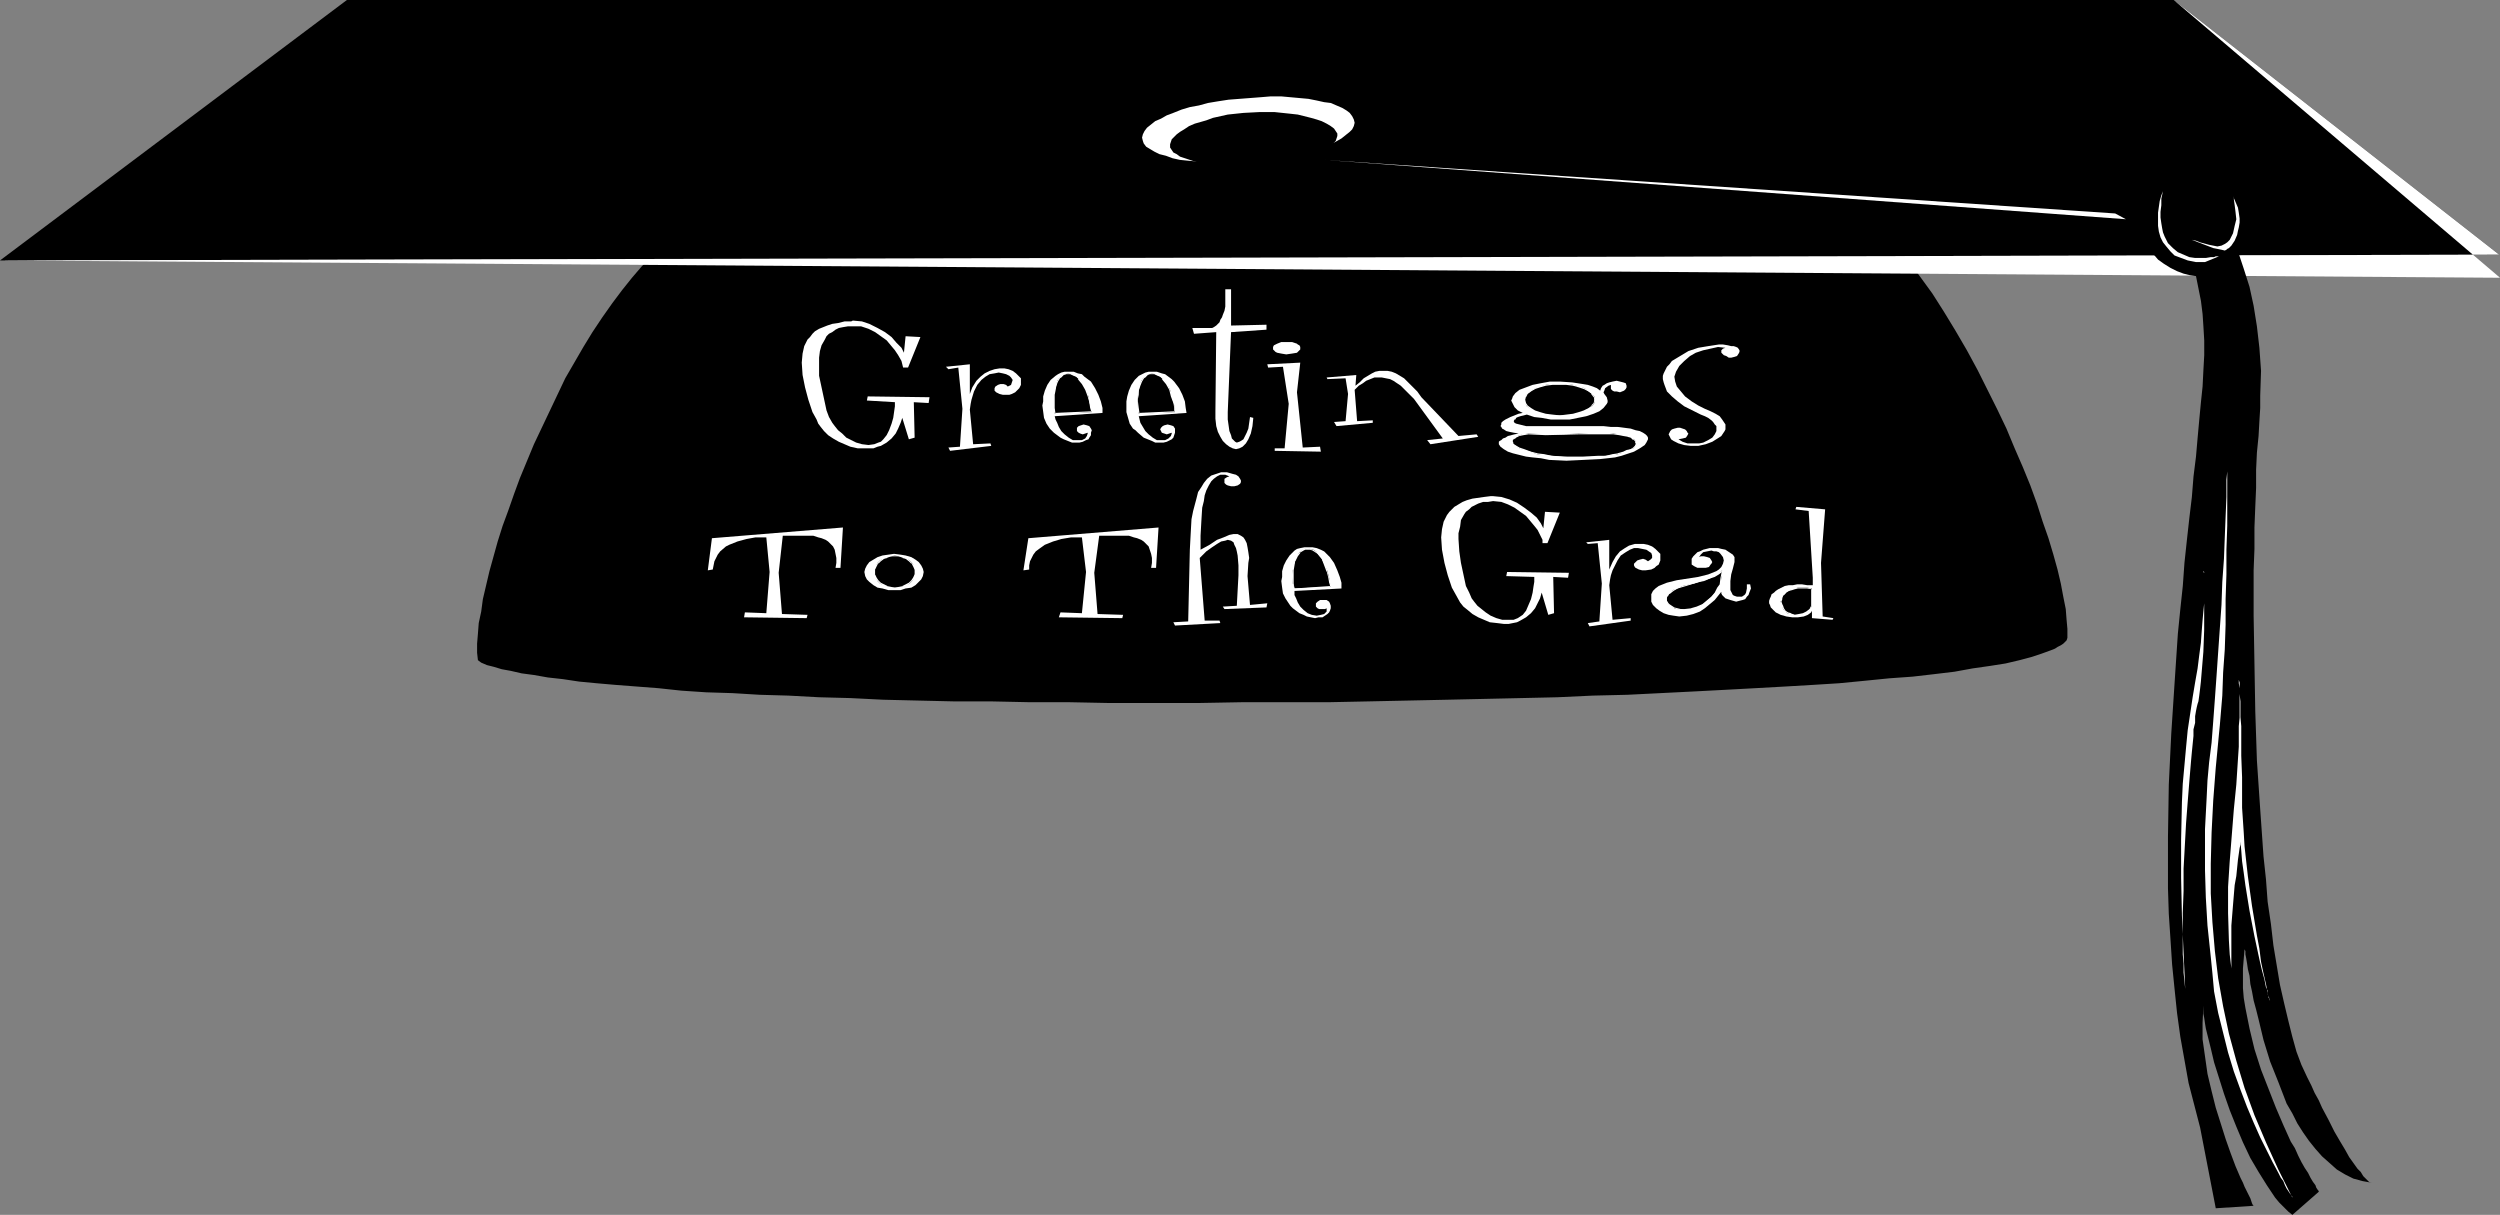 <?xml version="1.0" encoding="UTF-8" standalone="no"?>
<svg
   version="1.0"
   width="129.724mm"
   height="63.038mm"
   id="svg47"
   sodipodi:docname="Greetings to the Grad.wmf"
   xmlns:inkscape="http://www.inkscape.org/namespaces/inkscape"
   xmlns:sodipodi="http://sodipodi.sourceforge.net/DTD/sodipodi-0.dtd"
   xmlns="http://www.w3.org/2000/svg"
   xmlns:svg="http://www.w3.org/2000/svg">
  <rect width="100%" height="100%" fill="#808080" stroke="none"/>
  <sodipodi:namedview
     id="namedview47"
     pagecolor="#ffffff"
     bordercolor="#000000"
     borderopacity="0.25"
     inkscape:showpageshadow="2"
     inkscape:pageopacity="0.0"
     inkscape:pagecheckerboard="0"
     inkscape:deskcolor="#d1d1d1"
     inkscape:document-units="mm" />
  <defs
     id="defs1">
    <pattern
       id="WMFhbasepattern"
       patternUnits="userSpaceOnUse"
       width="6"
       height="6"
       x="0"
       y="0" />
  </defs>
  <path
     style="fill:#000000;fill-opacity:1;fill-rule:evenodd;stroke:none"
     d="m 134.289,45.097 -2.101,1.455 -2.101,1.616 -2.101,1.94 -2.101,2.101 -1.939,2.263 -1.939,2.425 -1.939,2.586 -1.939,2.748 -1.939,2.909 -1.778,2.909 -1.778,3.071 -1.778,3.071 -3.07,6.466 -3.07,6.466 -2.747,6.627 -1.131,3.071 -1.131,3.233 -1.131,3.071 -0.97,3.071 -0.808,2.909 -0.808,2.909 -0.646,2.748 -0.646,2.748 -0.323,2.425 -0.485,2.263 -0.162,2.101 -0.162,1.94 v 1.778 l 0.162,1.455 0.646,0.485 1.131,0.485 1.293,0.323 1.616,0.485 1.778,0.323 2.101,0.485 2.424,0.323 2.747,0.485 2.909,0.323 3.232,0.485 3.394,0.323 3.717,0.323 4.202,0.323 4.202,0.323 4.525,0.485 4.848,0.323 5.171,0.162 5.333,0.323 5.656,0.162 5.979,0.323 6.141,0.162 6.464,0.323 6.787,0.162 6.949,0.162 h 7.272 l 7.595,0.162 h 7.757 l 8.08,0.162 h 17.13 l 8.888,-0.162 h 9.05 7.918 l 7.918,-0.162 7.595,-0.162 7.595,-0.162 7.272,-0.162 7.272,-0.162 7.11,-0.162 6.949,-0.323 6.787,-0.162 6.464,-0.323 6.464,-0.323 6.141,-0.323 5.979,-0.323 5.818,-0.323 5.494,-0.323 5.171,-0.323 5.01,-0.485 4.848,-0.485 4.525,-0.323 4.202,-0.485 4.04,-0.485 3.555,-0.647 3.394,-0.485 3.07,-0.485 2.747,-0.647 2.424,-0.647 1.939,-0.647 1.778,-0.647 0.808,-0.323 0.485,-0.323 0.646,-0.323 0.485,-0.323 0.323,-0.323 0.323,-0.323 0.162,-0.485 v -0.323 -1.455 l -0.162,-1.778 -0.162,-2.101 -0.485,-2.425 -0.485,-2.586 -0.646,-2.748 -0.808,-2.909 -0.97,-3.233 -1.131,-3.233 -1.131,-3.556 -1.293,-3.556 -1.454,-3.556 -1.616,-3.718 -1.616,-3.879 -1.778,-3.718 -1.939,-3.879 -1.939,-3.879 -2.101,-3.879 -2.262,-3.879 -2.262,-3.718 -2.262,-3.556 -2.586,-3.556 -2.586,-3.394 -2.586,-3.394 -2.747,-3.071 -2.909,-3.071 -2.909,-2.748 -2.909,-2.425 -3.07,-2.425 -3.232,-1.94 -3.232,-1.778 -3.232,-1.455 v 0 h -0.323 l -0.485,0.162 -0.646,0.162 -0.808,0.162 -0.97,0.323 -1.131,0.162 -1.293,0.323 -1.454,0.323 -1.616,0.485 -1.778,0.323 -1.939,0.485 -2.101,0.485 -2.262,0.485 -2.262,0.485 -2.424,0.485 -2.586,0.485 -2.747,0.485 -2.909,0.647 -2.909,0.647 -3.07,0.485 -3.07,0.647 -6.626,1.131 -6.949,1.293 -7.434,1.293 -7.595,1.131 -7.918,1.131 -8.08,1.131 -8.403,1.131 -8.565,0.97 -8.565,0.97 -8.888,0.808 -8.888,0.647 -8.888,0.485 -8.888,0.485 -8.888,0.162 h -8.888 l -8.888,-0.162 -8.565,-0.323 -8.565,-0.485 -8.403,-0.97 -8.08,-0.97 -3.878,-0.647 z"
     id="path1" />
  <path
     style="fill:#000000;fill-opacity:1;fill-rule:evenodd;stroke:none"
     d="M 68.034,0 0,51.078 490.132,49.946 426.3,0 Z"
     id="path2" />
  <path
     style="fill:#ffffff;fill-opacity:1;fill-rule:evenodd;stroke:none"
     d="M 426.3,0 490.294,54.472 0,51.078 490.132,49.946 Z"
     id="path3" />
  <path
     style="fill:#ffffff;fill-opacity:1;fill-rule:evenodd;stroke:none"
     d="m 246.601,31.681 2.101,-0.323 2.101,-0.323 1.939,-0.323 1.778,-0.323 1.778,-0.485 1.616,-0.485 1.454,-0.485 1.454,-0.647 1.131,-0.485 1.131,-0.647 0.808,-0.647 0.808,-0.647 0.485,-0.485 0.323,-0.647 0.162,-0.647 -0.162,-0.647 -0.323,-0.647 -0.485,-0.647 -0.646,-0.485 -0.808,-0.485 -1.131,-0.485 -1.131,-0.485 -1.293,-0.162 -1.454,-0.323 -1.616,-0.323 -1.778,-0.162 -1.778,-0.162 -1.778,-0.162 h -2.101 l -1.939,0.162 -4.202,0.323 -2.101,0.162 -2.101,0.323 -1.939,0.323 -1.778,0.485 -1.778,0.323 -1.616,0.485 -1.616,0.647 -1.293,0.485 -1.131,0.647 -1.131,0.485 -0.808,0.647 -0.808,0.647 -0.485,0.647 -0.323,0.647 -0.162,0.647 0.162,0.647 0.162,0.485 0.485,0.647 0.808,0.485 0.808,0.485 0.97,0.485 1.293,0.323 1.293,0.485 1.454,0.323 1.616,0.162 1.778,0.162 1.778,0.162 h 1.778 l 1.939,0.162 2.101,-0.162 z"
     id="path4" />
  <path
     style="fill:#000000;fill-opacity:1;fill-rule:evenodd;stroke:none"
     d="m 247.248,32.651 3.07,-0.485 2.909,-0.485 2.586,-0.808 1.293,-0.323 1.131,-0.485 0.97,-0.485 0.808,-0.485 0.808,-0.485 0.646,-0.485 0.485,-0.485 0.162,-0.485 0.162,-0.485 v -0.485 l -0.323,-0.485 -0.323,-0.485 -0.646,-0.485 -0.808,-0.485 -0.97,-0.485 -0.97,-0.323 -1.131,-0.323 -1.293,-0.323 -1.293,-0.323 -1.454,-0.162 -3.07,-0.323 h -3.07 l -3.07,0.162 -3.07,0.323 -2.909,0.647 -1.293,0.485 -1.131,0.323 -1.131,0.323 -1.131,0.485 -0.97,0.647 -0.808,0.485 -0.646,0.485 -0.485,0.485 -0.485,0.485 -0.162,0.485 -0.162,0.485 v 0.647 l 0.323,0.485 0.323,0.485 0.646,0.323 0.646,0.485 0.97,0.323 0.97,0.323 0.97,0.323 1.293,0.323 1.293,0.323 1.293,0.162 2.909,0.162 3.07,0.162 z"
     id="path5" />
  <path
     style="fill:#000000;fill-opacity:1;fill-rule:evenodd;stroke:none"
     d="m 452.479,211.261 -1.131,-2.425 -0.97,-2.586 -0.808,-2.909 -0.808,-3.233 -0.808,-3.394 -0.808,-3.556 -0.646,-3.879 -0.646,-3.879 -0.485,-4.203 -0.646,-4.364 -0.323,-4.364 -0.485,-4.526 -0.646,-9.213 -0.646,-9.537 -0.323,-9.698 -0.162,-9.375 -0.162,-9.375 v -8.89 l 0.162,-4.203 v -4.203 l 0.162,-4.041 0.162,-3.718 v -3.556 l 0.162,-3.394 0.323,-3.233 0.162,-2.909 0.162,-2.586 v -2.425 l 0.162,-4.849 -0.323,-4.526 -0.485,-4.203 -0.646,-4.041 -0.808,-3.718 -1.131,-3.556 -1.131,-3.394 0.808,-1.131 0.646,-1.293 0.485,-1.293 0.162,-1.616 v -1.455 l -0.323,-1.455 -0.646,-1.616 -0.646,-1.616 -0.646,-0.808 -0.646,-0.808 -0.646,-0.647 -0.646,-0.647 -1.454,-0.97 -1.616,-0.808 -1.616,-0.323 -1.616,-0.162 -1.778,0.162 -1.616,0.323 h -0.323 l -0.646,0.323 -0.808,0.323 -0.808,0.647 -1.616,1.293 -0.646,0.647 -0.485,0.647 -0.646,1.131 -0.485,1.293 -0.323,1.455 -0.323,1.455 v 1.616 l 0.162,1.616 0.485,1.455 0.808,1.616 0.808,1.131 0.97,1.131 1.131,0.808 1.293,0.808 1.293,0.647 1.293,0.485 1.293,0.323 1.131,0.162 0.485,2.425 0.485,2.425 0.323,2.586 0.162,2.425 0.162,2.748 v 2.909 l -0.162,2.909 -0.162,3.233 -0.323,3.071 -0.323,3.394 -0.323,3.556 -0.323,3.718 -0.485,3.879 -0.323,4.041 -0.485,4.041 -0.485,4.364 -0.485,4.526 -0.323,4.526 -0.485,4.526 -0.485,4.849 -0.646,9.698 -0.646,9.86 -0.485,10.022 -0.162,10.183 v 10.183 l 0.162,5.011 0.323,4.849 0.323,5.011 0.485,4.849 0.485,4.688 0.646,4.687 0.808,4.526 0.808,4.526 1.131,4.364 1.131,4.364 3.07,15.841 7.434,-0.485 v 0 l -0.162,-0.162 -0.162,-0.323 -0.162,-0.485 -0.162,-0.485 -0.323,-0.647 -0.323,-0.647 -0.485,-0.97 -0.323,-0.808 -0.485,-0.97 -0.97,-2.263 -0.97,-2.586 -0.97,-2.748 -0.97,-3.071 -0.97,-3.071 -0.808,-3.233 -0.808,-3.394 -0.485,-3.394 -0.485,-3.394 v -3.233 l 0.162,-3.394 v 0.808 0.808 l 0.162,0.808 0.162,1.131 0.162,0.97 0.323,1.293 0.646,2.586 0.646,2.748 0.97,3.071 0.97,3.071 1.131,3.233 1.293,3.233 1.293,3.071 1.454,3.071 1.616,2.748 1.616,2.586 1.616,2.425 0.808,0.97 0.97,0.97 0.808,0.808 0.808,0.647 5.171,-4.526 v -0.162 l -0.162,-0.162 -0.323,-0.485 -0.162,-0.485 -0.485,-0.647 -0.485,-0.808 -0.485,-0.97 -0.646,-0.97 -0.646,-1.131 -0.646,-1.293 -0.646,-1.455 -0.808,-1.293 -1.454,-3.233 -1.454,-3.394 -1.454,-3.718 -1.454,-3.718 -1.293,-4.041 -0.97,-4.041 -0.808,-4.041 -0.323,-1.94 -0.162,-1.94 v -1.94 -1.94 l 0.162,-1.94 0.162,-1.94 v 0.162 l 0.162,0.323 v 0.647 l 0.162,0.808 0.162,0.97 0.162,1.131 0.323,1.293 0.162,1.616 0.323,1.455 0.323,1.778 0.485,1.778 0.485,1.94 0.97,4.041 1.293,4.203 1.616,4.041 1.616,4.203 1.131,1.94 0.97,1.94 1.131,1.778 1.131,1.616 1.293,1.616 1.293,1.455 1.454,1.293 1.454,1.293 1.616,0.97 1.616,0.808 1.778,0.485 1.778,0.323 h -0.162 l -0.323,-0.162 -0.323,-0.323 -0.323,-0.323 -0.485,-0.485 -0.485,-0.808 -0.646,-0.647 -0.808,-1.131 -0.808,-1.131 -0.808,-1.455 -0.97,-1.616 -1.131,-1.94 -1.131,-2.263 -1.293,-2.425 -0.646,-1.455 -0.808,-1.455 -0.646,-1.455 z"
     id="path6" />
  <path
     style="fill:#ffffff;fill-opacity:1;fill-rule:evenodd;stroke:none"
     d="m 434.219,194.45 -0.323,-3.556 -0.323,-3.233 -0.323,-3.071 -0.323,-3.071 -0.162,-2.748 -0.162,-2.748 -0.162,-5.334 v -5.334 -2.748 l 0.162,-3.071 0.162,-3.071 0.162,-3.394 0.323,-3.556 0.485,-3.879 0.323,-4.203 0.323,-4.364 0.323,-4.526 0.323,-4.688 0.646,-9.213 0.162,-4.526 0.323,-4.526 0.162,-4.203 0.162,-4.041 0.162,-3.879 v -1.778 -1.616 l 0.162,-1.616 v -1.455 -1.455 -3.394 -0.808 -0.808 18.588 l -0.162,4.688 v 4.849 l -0.162,4.849 v 5.011 l -0.162,4.849 -0.323,4.526 -0.162,4.526 -0.162,1.94 -0.162,1.94 -0.162,1.94 -0.162,1.616 -0.646,6.789 -0.485,6.304 -0.323,6.304 -0.162,6.142 v 5.819 l 0.323,5.657 0.485,5.657 0.646,5.334 0.97,5.496 1.131,5.334 1.454,5.334 1.616,5.334 1.939,5.334 2.262,5.334 2.424,5.334 2.747,5.496 v 0 -0.162 l -0.485,-0.647 -0.323,-0.485 -0.323,-0.485 -0.323,-0.647 -0.323,-0.808 -0.485,-0.647 -0.485,-0.97 -1.131,-2.101 -1.131,-2.263 -1.293,-2.586 -1.293,-2.909 -1.293,-3.071 -1.293,-3.394 -1.293,-3.556 -1.131,-3.718 -0.97,-3.879 -0.97,-3.879 z"
     id="path7" />
  <path
     style="fill:#ffffff;fill-opacity:1;fill-rule:evenodd;stroke:none"
     d="m 437.612,189.924 -0.323,-2.748 -0.162,-2.748 -0.162,-5.334 v -5.172 l 0.323,-5.011 0.808,-10.183 0.485,-4.849 0.323,-5.011 0.162,-2.425 v -2.101 -1.94 l 0.162,-1.616 v -1.455 -3.556 -0.808 -1.131 l -0.162,-0.485 v -0.323 -0.162 -0.162 0.162 0.485 0.647 l 0.162,0.97 v 1.131 l 0.162,1.455 v 1.455 1.616 l 0.162,1.778 v 1.94 3.879 l 0.162,4.203 v 3.879 2.101 l 0.162,2.425 0.162,2.425 0.162,2.748 0.323,2.909 0.323,2.909 0.808,5.819 0.97,5.819 0.485,2.586 0.323,2.586 0.485,2.263 0.485,2.101 0.323,1.778 0.162,0.808 0.323,0.647 -0.162,-0.162 v -0.323 l -0.162,-0.323 -0.162,-0.485 v -0.647 l -0.323,-0.647 -0.323,-1.616 -0.485,-1.778 -0.485,-2.101 -0.485,-2.263 -0.485,-2.263 -0.97,-5.011 -0.808,-5.011 -0.323,-2.425 -0.323,-2.263 -0.162,-2.101 -0.162,-1.778 v 0.162 0.485 l -0.162,0.647 -0.162,1.131 -0.162,1.131 -0.162,1.616 -0.162,1.616 -0.323,1.778 -0.162,1.94 -0.162,1.94 -0.323,4.041 v 4.364 1.94 z"
     id="path8" />
  <path
     style="fill:#ffffff;fill-opacity:1;fill-rule:evenodd;stroke:none"
     d="m 428.563,193.965 -0.162,-3.556 -0.162,-3.556 -0.323,-7.274 -0.162,-7.435 v -7.435 l 0.162,-7.435 0.162,-3.556 0.323,-3.556 0.323,-3.556 0.323,-3.394 0.485,-3.233 0.485,-3.233 0.485,-2.909 0.485,-2.748 0.323,-2.586 0.323,-2.425 0.162,-2.263 0.162,-2.101 0.162,-1.778 0.162,-1.616 v -1.455 -2.425 -0.808 -1.293 l -0.162,-0.162 v -0.162 l 0.162,0.162 v 0.162 0.485 0.323 1.293 4.849 2.101 2.101 l -0.162,4.364 -0.162,1.94 -0.162,1.94 -0.162,1.94 -0.162,1.455 -0.162,1.293 -0.162,1.131 -0.162,0.485 -0.162,0.647 -0.162,0.808 -0.162,0.97 v 1.293 l -0.323,1.293 v 1.293 l -0.162,1.616 -0.162,1.616 -0.162,1.778 -0.323,3.879 -0.323,4.041 -0.323,4.203 -0.485,8.89 v 4.364 l -0.162,4.364 v 4.203 3.879 l 0.162,1.778 v 1.778 l 0.162,1.616 z"
     id="path9" />
  <path
     style="fill:#ffffff;fill-opacity:1;fill-rule:evenodd;stroke:none"
     d="m 424.2,37.5 -0.323,0.808 -0.323,1.131 -0.162,1.131 -0.162,1.131 v 1.293 1.293 l 0.162,1.131 0.323,1.131 0.485,0.97 0.646,0.808 0.808,0.97 0.808,0.808 1.293,0.485 1.293,0.485 1.616,0.323 h 1.778 l 2.747,-1.131 h -0.323 -0.323 l -0.323,0.162 h -0.646 l -0.97,0.162 h -0.97 -1.131 l -1.131,-0.162 -1.131,-0.485 -1.131,-0.485 -0.97,-0.808 -0.97,-0.97 -0.323,-0.647 -0.323,-0.647 -0.323,-0.808 -0.162,-0.808 -0.162,-0.97 -0.162,-1.131 V 41.541 l 0.162,-1.293 v -1.293 z"
     id="path10" />
  <path
     style="fill:#ffffff;fill-opacity:1;fill-rule:evenodd;stroke:none"
     d="m 182.123,79.041 -2.909,-0.162 0.162,6.95 -1.131,0.323 -1.293,-4.203 -0.323,0.97 -0.485,1.131 -0.485,0.97 -0.808,0.97 -0.97,0.808 -1.131,0.647 -0.646,0.162 -0.808,0.323 h -0.808 -0.97 -1.293 l -1.454,-0.323 -1.131,-0.485 -1.131,-0.485 -1.131,-0.647 -0.97,-0.647 -0.808,-0.808 -0.646,-0.808 -0.485,-0.647 -0.323,-0.808 -0.808,-1.455 -0.808,-2.425 -0.646,-2.425 -0.485,-2.425 -0.162,-2.425 0.162,-1.778 0.323,-1.455 0.323,-0.647 0.323,-0.647 0.485,-0.485 0.485,-0.647 0.485,-0.485 0.808,-0.485 0.808,-0.323 0.808,-0.323 0.97,-0.323 1.131,-0.162 1.293,-0.323 h 1.293 l 0.323,-0.162 1.778,0.162 1.454,0.485 1.616,0.808 1.454,0.808 1.293,0.97 0.97,1.131 0.97,0.97 0.485,0.97 0.323,-3.233 2.909,0.162 -2.424,5.981 h -0.97 l -0.162,-0.647 -0.162,-0.647 -0.646,-1.131 -0.646,-0.97 -0.808,-0.97 -0.808,-0.97 -1.131,-0.808 -1.131,-0.808 -1.293,-0.647 -1.454,-0.485 h -1.454 -1.131 l -0.97,0.162 -0.808,0.162 -0.646,0.323 -0.646,0.485 -0.646,0.323 -0.485,0.485 -0.323,0.647 -0.646,1.131 -0.323,1.131 -0.162,1.293 v 1.293 2.263 l 0.485,2.263 0.485,2.263 0.485,2.263 0.485,1.293 0.646,1.131 0.485,0.647 0.646,0.808 0.808,0.647 0.808,0.808 0.97,0.485 0.97,0.485 1.131,0.323 1.293,0.162 1.131,-0.162 0.808,-0.323 0.485,-0.162 0.485,-0.485 0.646,-0.808 0.485,-0.97 0.485,-1.293 0.323,-1.131 0.162,-1.131 0.162,-1.131 v -0.808 l -5.494,-0.323 0.162,-0.808 12.12,0.162 z"
     id="path11" />
  <path
     style="fill:#ffffff;fill-opacity:1;fill-rule:evenodd;stroke:none"
     d="m 195.374,76.94 -0.162,-0.162 -0.162,-0.162 v -0.485 l 0.162,-0.323 0.485,-0.323 0.485,-0.162 h 0.646 l 0.485,0.162 0.323,0.323 0.646,-0.323 0.162,-0.485 0.162,-0.485 -0.323,-0.485 -0.323,-0.323 -0.646,-0.323 -0.646,-0.162 -0.808,-0.162 -0.808,0.162 -0.97,0.162 -0.808,0.485 -0.808,0.647 -0.808,0.97 -0.646,1.293 -0.485,1.616 -0.162,0.808 -0.162,1.131 0.646,6.789 3.394,-0.162 0.162,0.485 -8.08,0.97 -0.323,-0.647 2.262,-0.162 0.485,-7.435 -0.808,-8.082 -1.939,0.323 -0.485,-0.485 4.686,-0.485 v 5.819 l 0.485,-1.293 0.808,-1.293 0.808,-0.808 0.808,-0.647 0.97,-0.485 0.97,-0.323 0.97,-0.162 h 0.97 l 0.808,0.162 0.808,0.323 0.646,0.485 0.485,0.485 0.485,0.485 v 0.647 0.647 l -0.323,0.647 -0.485,0.485 -0.323,0.323 -0.646,0.323 -0.485,0.162 h -0.646 -0.646 l -0.646,-0.162 z"
     id="path12" />
  <path
     style="fill:#ffffff;fill-opacity:1;fill-rule:evenodd;stroke:none"
     d="m 206.848,81.627 0.162,0.647 0.323,0.647 0.323,0.808 0.485,0.808 0.646,0.647 0.808,0.647 0.808,0.485 h 0.97 0.808 l 0.646,-0.323 0.323,-0.485 0.162,-0.485 v -0.162 l -0.485,0.162 -0.485,0.162 -0.485,-0.162 -0.323,-0.162 -0.323,-0.323 v -0.323 -0.323 l 0.323,-0.323 0.485,-0.162 0.485,-0.162 0.646,0.162 0.485,0.162 0.323,0.485 0.162,0.323 -0.162,0.485 v 0.485 l -0.323,0.485 -0.162,0.323 -0.485,0.162 -0.646,0.323 -0.646,0.162 h -0.646 -0.808 l -0.808,-0.323 -0.808,-0.323 -0.646,-0.323 -1.293,-0.97 -0.485,-0.485 -0.323,-0.323 -0.646,-0.97 -0.485,-1.131 -0.323,-2.425 0.162,-0.808 V 77.748 l 0.323,-1.131 0.485,-1.131 0.646,-0.97 0.97,-0.808 0.485,-0.323 0.646,-0.323 0.646,-0.162 h 0.808 0.97 l 0.808,0.323 0.808,0.162 0.485,0.485 0.646,0.485 0.646,0.485 0.808,1.293 0.646,1.293 0.485,1.293 0.323,1.293 v 0.97 z"
     id="path13" />
  <path
     style="fill:#000000;fill-opacity:1;fill-rule:evenodd;stroke:none"
     d="m 209.433,73.222 -0.485,0.162 h -0.323 l -0.808,0.647 -0.485,0.647 -0.162,0.97 -0.323,0.97 -0.162,0.808 v 0.808 0.485 1.293 l 0.162,1.131 7.272,-0.323 -0.162,-0.323 V 80.011 l -0.323,-1.131 -0.162,-1.131 -0.485,-1.293 -0.646,-1.293 -0.808,-0.97 -0.485,-0.323 -0.485,-0.323 -0.485,-0.162 z"
     id="path14" />
  <path
     style="fill:#ffffff;fill-opacity:1;fill-rule:evenodd;stroke:none"
     d="m 209.433,73.222 h -0.485 v 0 l -0.485,0.162 -0.646,0.485 -0.485,0.808 -0.323,0.808 v 0.162 l -0.323,0.97 -0.162,0.808 v 0.808 0.485 1.293 l 0.323,1.293 7.272,-0.485 V 80.011 l -0.323,-1.131 -0.323,-1.131 v -0.162 l -0.323,-1.131 -0.646,-1.293 -0.808,-0.97 v 0 l -0.485,-0.485 -0.646,-0.323 -0.485,-0.162 h -0.646 v 0.162 h 0.646 -0.162 l 0.646,0.323 0.485,0.162 0.485,0.485 h -0.162 l 0.808,0.97 0.646,1.131 0.485,1.293 v 0 l 0.323,1.131 0.162,1.131 0.162,0.485 v 0.323 l 0.162,-0.162 -7.272,0.323 0.162,0.162 -0.162,-1.131 v -1.293 -0.485 -0.808 l 0.162,-0.808 0.162,-0.97 v 0 l 0.323,-0.808 0.485,-0.808 v 0.162 l 0.646,-0.647 0.485,-0.162 h -0.162 0.485 z"
     id="path15" />
  <path
     style="fill:#ffffff;fill-opacity:1;fill-rule:evenodd;stroke:none"
     d="m 223.331,81.627 0.162,0.647 0.162,0.647 0.485,0.808 0.485,0.808 0.646,0.647 0.808,0.647 0.808,0.485 h 0.808 0.808 l 0.646,-0.323 0.485,-0.485 0.162,-0.485 v -0.162 l -0.485,0.162 -0.485,0.162 -0.485,-0.162 -0.485,-0.162 -0.162,-0.323 -0.162,-0.323 0.162,-0.323 0.323,-0.323 0.323,-0.162 0.646,-0.162 0.646,0.162 0.485,0.162 0.323,0.485 v 0.323 0.485 l -0.162,0.485 -0.162,0.485 -0.323,0.323 -0.323,0.162 -0.646,0.323 -0.646,0.162 h -0.808 -0.808 l -0.646,-0.323 -0.808,-0.323 -0.808,-0.323 -1.131,-0.97 -0.485,-0.485 -0.485,-0.323 -0.646,-0.97 -0.323,-1.131 -0.323,-1.131 v -1.293 -0.808 l 0.162,-0.97 0.323,-1.131 0.485,-1.131 0.646,-0.97 0.808,-0.808 0.646,-0.323 0.646,-0.323 0.646,-0.162 h 0.808 0.808 l 0.97,0.323 0.646,0.162 0.646,0.485 0.646,0.485 0.485,0.485 0.97,1.293 0.646,1.293 0.485,1.293 0.162,1.293 0.162,0.97 z"
     id="path16" />
  <path
     style="fill:#000000;fill-opacity:1;fill-rule:evenodd;stroke:none"
     d="m 225.917,73.222 -0.485,0.162 h -0.323 l -0.808,0.647 -0.485,0.647 -0.323,0.97 -0.162,0.97 -0.162,0.808 -0.162,0.808 v 0.485 l 0.162,1.293 0.162,1.131 7.11,-0.323 V 80.496 80.011 l -0.323,-1.131 -0.323,-1.131 -0.323,-1.293 -0.646,-1.293 -0.808,-0.97 -0.485,-0.323 -0.485,-0.323 -0.485,-0.162 z"
     id="path17" />
  <path
     style="fill:#ffffff;fill-opacity:1;fill-rule:evenodd;stroke:none"
     d="m 225.917,73.222 h -0.485 l -0.485,0.162 -0.646,0.485 -0.485,0.808 -0.485,0.808 v 0.162 l -0.162,0.97 -0.162,0.808 v 0.808 0.485 1.293 l 0.323,1.293 7.272,-0.485 -0.162,-0.808 -0.162,-1.131 v 0 l -0.323,-1.293 -0.485,-1.131 -0.485,-1.293 -0.808,-0.97 -0.485,-0.485 -0.485,-0.323 -0.646,-0.162 h -0.646 v 0.162 h 0.646 -0.162 l 0.646,0.323 0.485,0.162 0.485,0.485 h -0.162 l 0.808,0.97 0.646,1.131 0.323,1.293 0.485,1.293 v -0.162 l 0.162,1.131 v 0.485 l 0.162,0.323 v -0.162 l -7.11,0.323 0.162,0.162 -0.162,-1.131 -0.162,-1.293 v -0.485 l 0.162,-0.808 v -0.808 l 0.323,-0.97 v 0 l 0.323,-0.808 0.485,-0.808 v 0.162 l 0.646,-0.647 0.323,-0.162 v 0 h 0.485 z"
     id="path18" />
  <path
     style="fill:#ffffff;fill-opacity:1;fill-rule:evenodd;stroke:none"
     d="m 248.379,64.655 -6.949,0.485 -0.646,15.679 v 1.455 l 0.162,1.131 0.162,1.131 0.323,0.808 0.162,0.647 0.323,0.323 0.323,0.323 0.323,0.162 0.485,-0.162 0.323,-0.162 0.485,-0.323 0.323,-0.647 0.323,-0.647 0.323,-0.808 0.162,-1.131 0.162,-1.131 0.646,0.162 -0.162,1.616 -0.323,1.455 -0.485,1.131 -0.485,0.808 -0.646,0.647 -0.646,0.323 -0.646,0.162 -0.646,-0.162 -0.646,-0.323 -0.646,-0.485 -0.646,-0.647 -0.485,-0.808 -0.485,-0.97 -0.323,-1.131 -0.162,-1.455 v -1.455 l 0.162,-15.517 -4.363,0.323 -0.323,-1.131 h 3.717 0.162 l 0.323,-0.162 0.485,-0.323 0.646,-0.647 0.162,-0.485 0.323,-0.485 0.162,-0.485 0.323,-0.808 0.162,-0.808 v -0.97 -1.131 -1.293 h 1.131 v 7.112 l 6.949,-0.162 z"
     id="path19" />
  <path
     style="fill:#ffffff;fill-opacity:1;fill-rule:evenodd;stroke:none"
     d="m 252.257,69.504 -0.97,-0.162 -0.808,-0.162 -0.323,-0.162 -0.323,-0.323 -0.162,-0.162 v -0.323 -0.162 l 0.162,-0.323 0.323,-0.162 0.323,-0.162 0.808,-0.323 h 0.97 1.131 l 0.97,0.323 0.162,0.162 0.323,0.162 0.162,0.323 v 0.162 0.323 l -0.162,0.162 -0.323,0.323 -0.162,0.162 -0.97,0.162 z"
     id="path20" />
  <path
     style="fill:#ffffff;fill-opacity:1;fill-rule:evenodd;stroke:none"
     d="m 249.995,88.416 v -0.485 h 1.939 l 0.808,-8.728 -1.131,-7.274 -2.909,0.162 -0.162,-0.647 6.464,-0.323 -0.646,5.819 1.131,10.83 3.394,-0.162 0.162,0.97 z"
     id="path21" />
  <path
     style="fill:#ffffff;fill-opacity:1;fill-rule:evenodd;stroke:none"
     d="m 280.537,87.123 -0.646,-0.808 3.07,-0.323 -5.656,-7.759 -1.293,-1.293 -1.293,-1.293 -1.454,-0.97 -0.646,-0.323 -0.808,-0.162 -0.808,-0.162 h -0.646 -0.808 l -0.808,0.323 -0.808,0.323 -0.646,0.485 -0.808,0.485 -0.808,0.808 0.485,6.142 3.07,-0.162 v 0.485 l -7.11,0.647 -0.485,-0.808 2.262,-0.162 0.485,-5.334 -0.485,-3.071 -3.555,0.162 -0.162,-0.323 5.818,-0.485 -0.162,2.101 0.808,-0.647 0.808,-0.808 0.808,-0.485 0.808,-0.485 0.646,-0.323 0.808,-0.162 h 0.808 0.808 l 0.808,0.162 0.808,0.323 0.808,0.485 0.808,0.485 0.808,0.808 0.808,0.808 0.97,0.97 0.808,1.131 7.272,7.597 3.555,-0.323 0.323,0.485 z"
     id="path22" />
  <path
     style="fill:#ffffff;fill-opacity:1;fill-rule:evenodd;stroke:none"
     d="m 318.998,89.062 -0.97,0.323 -1.293,0.323 -1.454,0.162 -1.454,0.162 -3.232,0.162 -3.394,0.162 -3.394,-0.162 -1.616,-0.323 -1.616,-0.162 -1.293,-0.162 -1.293,-0.323 -1.293,-0.323 -0.97,-0.323 -0.808,-0.485 -0.646,-0.485 -0.323,-0.485 v -0.485 l 0.162,-0.162 0.323,-0.162 0.323,-0.323 0.485,-0.162 0.485,-0.323 0.646,-0.162 0.646,-0.162 0.808,-0.162 -0.97,-0.162 -0.808,-0.162 -0.646,-0.162 -0.485,-0.323 -0.323,-0.162 -0.162,-0.323 -0.162,-0.162 0.162,-0.323 v -0.323 l 0.323,-0.323 0.485,-0.323 0.97,-0.485 0.808,-0.323 0.808,-0.323 0.808,-0.162 -0.97,-0.485 -0.646,-0.647 -0.323,-0.647 -0.323,-0.647 0.162,-0.323 0.162,-0.485 0.485,-0.647 0.808,-0.647 1.293,-0.485 1.293,-0.485 1.616,-0.323 1.778,-0.323 h 1.939 l 2.424,0.162 2.101,0.323 0.97,0.162 0.97,0.323 0.808,0.323 0.646,0.485 0.162,-0.485 0.323,-0.485 0.323,-0.162 0.485,-0.323 0.485,-0.162 0.646,-0.162 0.808,-0.162 0.646,0.162 0.646,0.162 0.485,0.162 0.162,0.485 v 0.323 l -0.162,0.323 -0.323,0.323 -0.808,0.323 -0.646,-0.162 h -0.485 l -0.323,-0.162 -0.323,-0.323 V 75.97 75.485 l -0.485,0.162 -0.646,0.485 -0.162,0.485 -0.162,0.323 0.162,0.323 0.485,0.647 0.162,0.647 v 0.323 l -0.162,0.323 -0.646,0.808 -0.808,0.647 -1.131,0.485 -1.454,0.485 -1.616,0.323 -1.616,0.323 h -1.939 -1.778 l -1.778,-0.323 -1.454,-0.162 -1.454,-0.485 -0.646,0.162 -0.646,0.162 -0.485,0.162 -0.323,0.162 -0.162,0.323 h -0.162 l -0.162,0.323 0.162,0.323 0.323,0.162 0.646,0.162 0.646,0.162 0.646,0.162 h 0.97 4.848 3.07 3.232 3.07 l 1.454,0.162 h 1.293 l 1.293,0.162 1.293,0.162 0.97,0.323 0.808,0.162 0.646,0.323 0.485,0.323 0.323,0.323 0.162,0.323 v 0.323 l -0.162,0.323 -0.162,0.323 -0.323,0.485 -0.97,0.647 -1.131,0.647 z"
     id="path23" />
  <path
     style="fill:#000000;fill-opacity:1;fill-rule:evenodd;stroke:none"
     d="m 305.908,75.323 h -1.454 l -1.293,0.162 -1.131,0.323 -0.97,0.323 -0.97,0.647 -0.646,0.485 -0.323,0.485 -0.162,0.647 0.162,0.647 0.323,0.647 0.646,0.485 0.97,0.485 0.97,0.323 1.131,0.323 1.293,0.162 h 1.454 1.293 l 1.293,-0.162 1.131,-0.323 1.131,-0.323 0.808,-0.485 0.646,-0.485 0.485,-0.647 V 78.394 77.748 l -0.485,-0.485 -0.646,-0.485 -0.808,-0.647 -1.131,-0.323 -1.131,-0.323 -1.293,-0.162 z"
     id="path24" />
  <path
     style="fill:#ffffff;fill-opacity:1;fill-rule:evenodd;stroke:none"
     d="m 305.908,75.162 h -1.454 l -1.293,0.323 h -0.162 l -1.131,0.162 -0.97,0.485 -0.808,0.485 -0.646,0.485 -0.485,0.647 -0.162,0.647 0.162,0.647 0.485,0.647 0.646,0.647 0.808,0.485 0.97,0.323 1.131,0.323 h 0.162 l 1.293,0.162 h 1.454 1.293 l 1.293,-0.162 h 0.162 l 1.131,-0.323 0.97,-0.323 0.97,-0.485 0.485,-0.647 0.485,-0.647 0.162,-0.647 -0.162,-0.647 -0.485,-0.647 -0.485,-0.485 -0.97,-0.485 -0.97,-0.485 -1.131,-0.162 h -0.162 l -1.293,-0.323 h -1.293 v 0.323 h 1.293 l 1.293,0.162 v 0 l 1.131,0.323 0.97,0.323 0.97,0.485 0.646,0.485 h -0.162 l 0.485,0.647 V 77.748 l 0.162,0.647 -0.162,0.647 v 0 l -0.485,0.485 h 0.162 l -0.646,0.485 -0.97,0.485 -0.97,0.323 -1.131,0.323 v 0 l -1.293,0.162 -1.293,0.162 -1.454,-0.162 -1.293,-0.162 v 0 l -1.131,-0.323 -0.97,-0.323 -0.808,-0.485 -0.646,-0.485 v 0 l -0.323,-0.485 v 0 l -0.162,-0.647 0.162,-0.647 v 0.162 l 0.323,-0.647 v 0 l 0.646,-0.485 0.808,-0.485 0.97,-0.323 1.131,-0.323 v 0 l 1.293,-0.162 h 1.454 z"
     id="path25" />
  <path
     style="fill:#000000;fill-opacity:1;fill-rule:evenodd;stroke:none"
     d="m 299.768,85.022 -0.97,0.162 -0.808,0.162 -0.646,0.323 -0.485,0.323 -0.323,0.323 v 0.323 l 0.162,0.323 0.323,0.323 0.97,0.647 0.97,0.323 1.131,0.323 1.293,0.485 1.454,0.162 1.454,0.162 3.07,0.323 h 3.07 l 3.07,-0.162 1.454,-0.162 1.293,-0.162 1.131,-0.162 0.97,-0.323 0.808,-0.323 0.646,-0.323 0.485,-0.162 0.323,-0.323 0.323,-0.323 V 86.8 l -0.162,-0.323 -0.323,-0.323 -0.485,-0.323 -0.646,-0.323 -0.97,-0.162 -0.808,-0.162 -1.131,-0.162 h -1.131 -2.586 -3.07 l -3.07,0.162 h -3.394 z"
     id="path26" />
  <path
     style="fill:#ffffff;fill-opacity:1;fill-rule:evenodd;stroke:none"
     d="m 299.768,85.022 h -0.97 l -0.808,0.323 -0.808,0.162 -0.323,0.323 -0.485,0.485 v 0.323 l 0.162,0.485 0.485,0.323 0.808,0.485 1.131,0.485 1.131,0.323 1.293,0.323 v 0 l 1.454,0.323 1.454,0.162 3.07,0.323 h 3.07 l 3.07,-0.162 1.454,-0.162 1.293,-0.162 1.131,-0.323 v 0 l 0.97,-0.162 0.808,-0.323 0.646,-0.323 0.485,-0.323 0.485,-0.323 0.323,-0.323 V 86.8 l -0.162,-0.323 -0.485,-0.323 v -0.162 l -0.485,-0.323 -0.646,-0.323 v 0 l -0.97,-0.162 -0.808,-0.162 h -1.131 l -1.131,-0.162 h -2.586 l -3.07,0.162 h -6.464 -3.394 v 0.162 l 3.394,0.162 6.464,-0.162 h 3.07 2.586 1.131 l 1.131,0.162 0.808,0.162 0.97,0.162 h -0.162 l 0.646,0.162 0.485,0.485 v -0.162 l 0.485,0.485 h -0.162 l 0.162,0.323 v -0.162 0.485 -0.162 l -0.162,0.323 v 0 l -0.323,0.323 -0.485,0.323 -0.808,0.162 -0.646,0.323 -1.131,0.323 h 0.162 l -1.131,0.162 -1.293,0.323 h -1.454 l -3.07,0.162 h -3.07 l -3.07,-0.162 -1.454,-0.323 -1.454,-0.162 h 0.162 l -1.293,-0.323 -1.293,-0.485 -0.97,-0.323 -0.808,-0.485 v 0 l -0.485,-0.323 h 0.162 l -0.162,-0.323 v 0 -0.323 0 l 0.323,-0.323 v 0.162 l 0.323,-0.323 0.646,-0.323 v 0 l 0.808,-0.162 0.97,-0.162 z"
     id="path27" />
  <path
     style="fill:#ffffff;fill-opacity:1;fill-rule:evenodd;stroke:none"
     d="m 338.39,68.211 -1.454,-0.162 -1.454,0.323 -1.454,0.323 -1.454,0.485 -1.131,0.647 -1.131,0.97 -0.97,0.97 -0.646,1.131 -0.162,0.485 -0.162,0.485 0.162,0.97 0.323,0.97 0.808,0.97 0.808,0.97 1.293,0.97 1.293,0.808 1.293,0.647 1.131,0.485 0.97,0.485 0.808,0.485 0.485,0.647 0.323,0.485 0.323,0.485 v 0.485 0.485 l -0.162,0.323 -0.323,0.485 -0.323,0.485 -0.485,0.323 -1.293,0.808 -1.293,0.485 -1.454,0.323 h -1.454 l -1.293,-0.162 -1.131,-0.323 -0.97,-0.485 -0.485,-0.323 -0.162,-0.323 -0.162,-0.323 -0.162,-0.323 0.162,-0.323 0.162,-0.323 0.323,-0.323 0.485,-0.162 0.646,-0.162 h 0.485 l 0.485,0.162 0.485,0.162 0.323,0.323 0.162,0.323 0.162,0.162 -0.162,0.323 -0.323,0.485 -0.646,0.162 -0.808,0.162 0.808,0.485 0.485,0.162 0.485,0.162 h 0.646 0.646 0.97 l 0.808,-0.162 0.97,-0.485 0.808,-0.485 0.485,-0.647 0.323,-0.647 v -0.485 -0.485 l -0.323,-0.323 -0.323,-0.485 -0.323,-0.323 -0.646,-0.485 -0.646,-0.323 -0.808,-0.323 -1.616,-0.808 -1.616,-0.808 -1.293,-0.97 -1.131,-0.97 -0.97,-0.97 -0.485,-1.293 -0.162,-0.485 -0.162,-0.647 v -0.647 l 0.162,-0.485 0.323,-0.647 0.323,-0.647 0.485,-0.485 0.485,-0.647 0.808,-0.485 0.808,-0.485 1.616,-0.97 1.939,-0.647 1.939,-0.323 2.101,-0.323 h 0.808 l 0.97,0.162 0.646,0.162 h 0.485 l 0.485,0.162 0.323,0.162 0.323,0.485 v 0.323 l -0.162,0.323 -0.323,0.485 -0.485,0.162 -0.646,0.162 h -0.485 l -0.485,-0.323 -0.485,-0.162 -0.323,-0.323 -0.162,-0.162 V 68.696 l 0.323,-0.323 z"
     id="path28" />
  <path
     style="fill:#ffffff;fill-opacity:1;fill-rule:evenodd;stroke:none"
     d="m 164.832,111.368 h -0.97 l 0.162,-0.97 v -0.97 l -0.162,-0.808 -0.162,-0.808 -0.323,-0.647 -0.485,-0.485 -0.485,-0.485 -0.485,-0.323 -0.808,-0.323 -0.646,-0.162 -0.97,-0.323 h -0.97 -3.555 -1.454 l -0.808,7.274 0.646,8.082 5.01,0.162 -0.162,0.647 -12.282,-0.162 0.162,-0.97 4.202,0.162 0.646,-8.082 -0.646,-6.789 h -2.101 l -1.778,0.323 -1.778,0.485 -1.616,0.647 -0.646,0.323 -1.131,0.97 -0.485,0.647 -0.323,0.647 -0.323,0.647 -0.162,0.808 -0.162,0.808 -0.97,0.162 0.808,-6.304 25.694,-2.101 z"
     id="path29" />
  <path
     style="fill:#ffffff;fill-opacity:1;fill-rule:evenodd;stroke:none"
     d="m 175.336,115.733 h -1.131 l -1.131,-0.323 -0.97,-0.162 -0.808,-0.485 -0.808,-0.647 -0.485,-0.485 -0.323,-0.647 -0.162,-0.808 0.162,-0.647 0.323,-0.647 0.485,-0.647 0.808,-0.485 0.808,-0.485 0.97,-0.323 1.131,-0.162 1.131,-0.162 1.293,0.162 0.97,0.162 1.131,0.323 0.808,0.485 0.646,0.485 0.485,0.647 0.323,0.647 0.162,0.647 -0.162,0.808 -0.323,0.647 -0.485,0.485 -0.646,0.647 -0.808,0.485 -1.131,0.162 -0.97,0.323 z"
     id="path30" />
  <path
     style="fill:#000000;fill-opacity:1;fill-rule:evenodd;stroke:none"
     d="m 175.497,108.944 -0.808,0.162 -0.808,0.162 -0.646,0.323 -0.646,0.323 -0.485,0.485 -0.323,0.485 -0.162,0.647 -0.162,0.647 0.162,0.647 0.162,0.647 0.323,0.485 0.485,0.485 0.646,0.323 0.646,0.323 0.808,0.162 h 0.808 0.808 l 0.808,-0.162 0.646,-0.323 0.646,-0.323 0.485,-0.485 0.323,-0.485 0.162,-0.647 0.162,-0.647 -0.162,-0.647 -0.162,-0.647 -0.323,-0.485 -0.485,-0.485 -0.646,-0.323 -0.646,-0.323 -0.808,-0.162 z"
     id="path31" />
  <path
     style="fill:#ffffff;fill-opacity:1;fill-rule:evenodd;stroke:none"
     d="m 175.497,108.944 h -0.808 l -0.808,0.162 -0.646,0.323 -0.646,0.485 -0.485,0.485 -0.485,0.485 -0.162,0.647 -0.162,0.647 0.162,0.647 0.162,0.647 0.485,0.485 v 0 l 0.485,0.485 0.646,0.485 0.646,0.323 0.808,0.162 h 0.808 0.808 l 0.808,-0.162 0.646,-0.323 0.646,-0.485 0.485,-0.485 v 0 l 0.485,-0.485 0.162,-0.647 0.162,-0.647 -0.162,-0.647 -0.162,-0.647 -0.485,-0.485 -0.485,-0.485 -0.646,-0.485 -0.646,-0.323 -0.808,-0.162 h -0.808 v 0.162 h 0.808 l 0.808,0.323 h -0.162 l 0.646,0.162 0.646,0.485 0.485,0.485 v -0.162 l 0.323,0.647 0.323,0.647 v -0.162 0.647 0.647 -0.162 l -0.323,0.647 -0.323,0.485 v 0 l -0.485,0.485 v 0 l -0.646,0.323 -0.646,0.323 h 0.162 l -0.808,0.162 -0.808,0.162 -0.808,-0.162 -0.808,-0.162 h 0.162 l -0.646,-0.323 -0.646,-0.323 v 0 l -0.485,-0.485 v 0 l -0.323,-0.485 -0.323,-0.647 v 0.162 -0.647 -0.647 0.162 l 0.323,-0.647 0.323,-0.647 v 0.162 l 0.485,-0.485 0.646,-0.485 0.646,-0.162 h -0.162 l 0.808,-0.323 h 0.808 z"
     id="path32" />
  <path
     style="fill:#ffffff;fill-opacity:1;fill-rule:evenodd;stroke:none"
     d="m 226.725,111.368 h -0.97 l 0.162,-0.97 v -0.97 l -0.162,-0.808 -0.485,-1.455 -0.485,-0.485 -0.485,-0.485 -0.485,-0.323 -0.808,-0.323 -0.646,-0.162 -0.97,-0.323 h -0.808 -3.555 -1.454 l -0.97,7.274 0.646,8.082 5.01,0.162 -0.162,0.647 -12.443,-0.162 0.323,-0.97 4.202,0.162 0.808,-8.082 -0.808,-6.789 h -2.101 l -1.939,0.323 -1.616,0.485 -1.616,0.647 -1.131,0.808 -0.646,0.485 -0.485,0.647 -0.323,0.647 -0.323,0.647 -0.162,0.808 v 0.808 l -1.131,0.162 0.97,-6.304 25.533,-2.101 z"
     id="path33" />
  <path
     style="fill:#ffffff;fill-opacity:1;fill-rule:evenodd;stroke:none"
     d="m 248.379,119.127 -8.242,0.323 -0.323,-0.485 2.747,-0.162 0.323,-5.981 v -1.94 l -0.162,-1.94 -0.162,-0.808 -0.162,-0.647 -0.323,-0.647 -0.162,-0.485 -0.485,-0.323 -0.646,-0.162 -0.485,0.162 -0.808,0.162 -0.808,0.485 -0.97,0.647 -1.131,0.808 -1.293,1.293 0.97,12.284 h 2.909 l 0.162,0.485 -8.888,0.485 -0.323,-0.647 2.909,-0.162 0.323,-14.062 0.162,-3.071 0.162,-2.909 0.323,-1.616 0.646,-2.425 0.323,-1.293 0.646,-0.97 0.485,-0.808 0.646,-0.808 0.808,-0.647 0.97,-0.323 0.97,-0.323 h 1.131 l 1.131,0.323 0.646,0.162 0.485,0.323 0.323,0.485 0.162,0.323 v 0.323 l -0.162,0.323 -0.485,0.323 -0.646,0.162 h -0.646 l -0.646,-0.162 -0.323,-0.162 -0.323,-0.323 v -0.323 -0.485 l 0.485,-0.323 0.485,-0.162 -0.808,-0.323 h -0.97 l -0.646,0.323 -0.646,0.485 -0.485,0.485 -0.485,0.808 -0.485,0.97 -0.323,0.97 -0.162,1.131 -0.323,1.293 -0.162,2.586 -0.162,2.909 v 2.748 l 1.778,-0.97 1.454,-0.97 1.293,-0.485 1.131,-0.485 0.808,-0.162 h 0.808 l 0.646,0.323 0.485,0.323 0.323,0.485 0.323,0.647 0.162,0.808 0.162,0.97 0.162,1.131 -0.162,0.97 -0.162,2.586 0.485,5.657 3.394,-0.323 z"
     id="path34" />
  <path
     style="fill:#ffffff;fill-opacity:1;fill-rule:evenodd;stroke:none"
     d="m 253.873,116.056 v 0.647 l 0.323,0.647 0.323,0.808 0.485,0.808 0.646,0.647 0.808,0.647 0.808,0.323 0.97,0.162 0.808,-0.162 0.646,-0.162 0.485,-0.485 v -0.485 -0.162 l -0.323,0.162 h -0.646 -0.485 l -0.323,-0.162 -0.323,-0.323 v -0.323 -0.323 l 0.323,-0.323 0.485,-0.323 h 0.485 0.808 l 0.485,0.323 0.162,0.323 0.162,0.485 v 0.485 l -0.162,0.485 -0.162,0.323 -0.323,0.323 -0.485,0.323 -0.485,0.323 h -0.808 l -0.646,0.162 -0.808,-0.162 -0.808,-0.162 -0.646,-0.323 -0.808,-0.323 -1.293,-0.97 -0.485,-0.485 -0.323,-0.485 -0.646,-0.97 -0.485,-0.97 -0.162,-1.131 -0.162,-1.293 0.162,-0.808 v -1.131 l 0.323,-1.131 0.485,-0.97 0.646,-0.97 0.97,-0.97 0.485,-0.323 0.646,-0.162 0.808,-0.162 h 0.808 0.808 l 0.808,0.162 0.808,0.323 0.646,0.323 0.485,0.485 0.646,0.647 0.808,1.131 0.646,1.455 0.485,1.293 0.323,1.131 v 1.131 l -9.211,0.485 z"
     id="path35" />
  <path
     style="fill:#000000;fill-opacity:1;fill-rule:evenodd;stroke:none"
     d="m 256.297,107.651 h -0.485 l -0.323,0.162 -0.646,0.485 -0.485,0.808 -0.323,0.808 -0.323,0.97 -0.162,0.97 v 0.808 0.485 1.293 l 0.323,0.97 7.11,-0.323 v -0.323 l -0.162,-0.485 -0.162,-0.97 -0.323,-1.293 -0.485,-1.131 -0.646,-1.293 -0.808,-0.97 -0.323,-0.485 -0.485,-0.323 -0.646,-0.162 z"
     id="path36" />
  <path
     style="fill:#ffffff;fill-opacity:1;fill-rule:evenodd;stroke:none"
     d="m 256.297,107.489 -0.485,0.162 h -0.323 l -0.646,0.647 -0.646,0.808 -0.323,0.808 v 0 l -0.323,0.97 v 0.97 l -0.162,0.808 v 0.485 l 0.162,1.293 0.162,1.131 7.434,-0.323 -0.162,-0.97 -0.323,-0.97 -0.323,-1.293 v 0 l -0.323,-1.293 -0.646,-1.131 -0.808,-0.97 v 0 l -0.485,-0.485 -0.485,-0.323 -0.646,-0.162 -0.646,-0.162 v 0.323 h 0.646 v 0 l 0.485,0.162 0.485,0.323 v 0 l 0.485,0.323 v 0 l 0.808,0.97 0.485,1.293 0.485,1.293 v -0.162 l 0.323,1.293 0.162,0.97 0.162,0.485 v 0.323 l 0.162,-0.162 -7.11,0.485 v 0 l -0.162,-0.97 v -1.293 -0.485 -0.808 l 0.162,-0.97 0.162,-0.97 v 0.162 l 0.485,-0.97 0.485,-0.647 h -0.162 l 0.808,-0.485 0.323,-0.162 h -0.162 0.485 z"
     id="path37" />
  <path
     style="fill:#ffffff;fill-opacity:1;fill-rule:evenodd;stroke:none"
     d="m 307.524,113.308 -2.909,-0.162 0.162,7.112 -1.131,0.323 -1.293,-4.364 -0.323,1.131 -0.485,0.97 -0.485,0.97 -0.808,0.97 -0.97,0.808 -1.131,0.647 -0.646,0.323 -0.808,0.162 -0.808,0.162 h -0.97 l -1.293,-0.162 -1.454,-0.162 -1.131,-0.485 -1.131,-0.485 -1.131,-0.647 -0.97,-0.808 -0.808,-0.647 -0.646,-0.808 -0.808,-1.455 -0.808,-1.455 -0.808,-2.425 -0.646,-2.425 -0.485,-2.586 -0.162,-2.425 0.162,-1.616 0.323,-1.455 0.323,-0.647 0.323,-0.647 0.485,-0.647 0.485,-0.485 0.485,-0.485 0.808,-0.485 0.808,-0.485 0.808,-0.323 1.131,-0.323 1.131,-0.162 1.131,-0.162 1.293,-0.162 h 0.485 l 1.616,0.162 1.616,0.485 1.454,0.647 1.454,0.97 1.293,0.97 1.131,0.97 0.808,1.131 0.485,0.97 v 0 l 0.323,-3.233 2.909,0.162 -2.424,5.981 h -0.97 v -0.647 l -0.323,-0.647 -0.646,-1.293 -0.646,-0.808 -0.808,-0.97 -0.808,-0.97 -1.131,-0.808 -1.131,-0.808 -1.293,-0.647 -1.293,-0.485 -1.616,-0.162 -0.97,0.162 h -0.97 l -0.97,0.323 -0.646,0.323 -0.646,0.323 -0.485,0.485 -0.646,0.485 -0.323,0.485 -0.646,1.131 -0.162,1.293 -0.323,1.293 v 1.131 l 0.162,2.425 0.323,2.263 0.485,2.263 0.485,2.263 0.646,1.293 0.485,1.131 0.485,0.647 0.646,0.808 0.808,0.647 0.808,0.647 0.97,0.647 1.131,0.485 1.131,0.323 h 1.131 1.131 l 0.808,-0.323 0.485,-0.323 0.485,-0.323 0.646,-0.808 0.485,-1.131 0.485,-1.131 0.323,-1.293 0.162,-1.131 0.162,-0.97 v -0.808 -0.162 l -5.494,-0.162 0.162,-0.808 12.12,0.162 z"
     id="path38" />
  <path
     style="fill:#ffffff;fill-opacity:1;fill-rule:evenodd;stroke:none"
     d="m 320.776,111.368 -0.162,-0.162 -0.162,-0.323 v -0.323 l 0.323,-0.323 0.323,-0.323 0.485,-0.162 0.646,-0.162 0.485,0.162 0.485,0.323 0.485,-0.323 0.323,-0.323 v -0.485 l -0.162,-0.485 -0.485,-0.323 -0.485,-0.323 -0.808,-0.162 -0.808,-0.162 h -0.808 l -0.808,0.323 -0.808,0.485 -0.97,0.647 -0.646,0.97 -0.646,1.293 -0.323,0.647 -0.323,0.97 -0.162,0.808 -0.162,1.131 v 0 -0.162 0.162 l 0.646,6.789 3.555,-0.323 v 0.485 l -8.08,1.131 -0.323,-0.647 2.262,-0.323 0.485,-7.435 -0.808,-7.92 -1.939,0.162 -0.323,-0.323 4.525,-0.485 v 5.819 l 0.646,-1.455 0.646,-1.131 0.808,-0.97 0.97,-0.647 0.808,-0.485 1.131,-0.323 h 0.808 0.97 l 0.808,0.162 0.808,0.323 0.646,0.485 0.485,0.485 0.485,0.485 v 0.647 0.647 l -0.323,0.808 -0.485,0.323 -0.323,0.323 -0.646,0.323 -1.131,0.162 h -0.646 l -0.646,-0.162 z"
     id="path39" />
  <path
     style="fill:#ffffff;fill-opacity:1;fill-rule:evenodd;stroke:none"
     d="m 340.491,117.996 -1.131,-0.323 -0.97,-0.323 -0.323,-0.323 -0.323,-0.323 -0.162,-0.323 v -0.323 l -0.646,0.808 -0.646,0.808 -0.97,0.808 -0.97,0.808 -0.97,0.647 -1.293,0.485 -1.293,0.323 -1.454,0.162 -1.131,-0.162 -0.97,-0.162 -0.97,-0.323 -0.808,-0.485 -0.646,-0.485 -0.646,-0.647 -0.323,-0.647 v -0.808 -0.647 l 0.323,-0.647 0.485,-0.485 0.646,-0.485 0.808,-0.323 0.808,-0.323 1.939,-0.485 4.202,-0.647 1.939,-0.485 0.808,-0.323 0.808,-0.323 0.485,-0.323 0.485,-0.485 0.323,-0.647 0.162,-0.647 -0.162,-0.647 -0.485,-0.647 -0.323,-0.323 -0.485,-0.162 h -0.485 l -0.485,-0.162 -0.808,0.162 -0.808,0.162 -0.485,0.485 -0.323,0.485 0.323,-0.162 h 0.646 l 0.646,0.162 0.485,0.162 0.323,0.485 0.162,0.323 -0.162,0.323 -0.162,0.162 -0.323,0.485 -0.646,0.162 h -0.808 -0.808 l -0.646,-0.323 -0.485,-0.323 v -0.647 -0.485 l 0.323,-0.485 0.323,-0.323 0.485,-0.485 0.485,-0.162 0.646,-0.323 0.646,-0.162 0.646,-0.162 h 0.808 0.808 l 0.646,0.162 0.808,0.162 0.485,0.323 0.485,0.323 0.485,0.323 0.323,0.485 v 0.485 0.485 l -0.323,1.293 -0.323,1.131 -0.162,1.293 v 1.131 0.647 l 0.323,0.647 0.162,0.323 0.323,0.162 0.485,0.162 h 0.485 0.485 l 0.485,-0.323 0.162,-0.162 0.162,-0.323 0.162,-0.808 v -0.647 -0.162 h 0.646 l 0.162,0.808 -0.323,0.808 -0.162,0.485 -0.323,0.323 -0.323,0.485 -0.485,0.162 -0.646,0.162 z"
     id="path40" />
  <path
     style="fill:#000000;fill-opacity:1;fill-rule:evenodd;stroke:none"
     d="m 334.188,113.793 -0.97,0.323 -0.97,0.323 -2.262,0.485 -0.97,0.485 -0.97,0.323 -0.646,0.647 -0.485,0.485 v 0.323 l -0.162,0.323 0.162,0.323 0.162,0.485 0.323,0.323 0.485,0.323 0.485,0.323 0.646,0.162 h 0.646 l 0.646,0.162 1.454,-0.162 1.131,-0.323 1.131,-0.647 0.808,-0.647 0.808,-0.808 0.808,-0.808 0.485,-0.808 0.485,-0.808 0.162,-1.293 0.162,-1.455 -0.646,0.647 -0.97,0.485 -0.808,0.485 z"
     id="path41" />
  <path
     style="fill:#ffffff;fill-opacity:1;fill-rule:evenodd;stroke:none"
     d="m 334.188,113.631 -0.97,0.323 -0.97,0.323 -2.262,0.647 -1.131,0.323 -0.808,0.485 -0.808,0.485 -0.485,0.647 -0.162,0.647 0.162,0.485 0.162,0.323 0.485,0.485 0.485,0.323 0.485,0.162 0.485,0.162 h 0.162 l 0.646,0.162 0.646,0.162 1.454,-0.162 1.131,-0.323 1.131,-0.647 0.97,-0.647 V 117.834 l 1.616,-1.616 0.485,-0.808 0.485,-0.647 v -1.455 l 0.485,-1.616 -1.131,0.647 -0.808,0.485 -0.97,0.485 -0.97,0.323 v 0.323 l 1.131,-0.485 0.97,-0.323 0.808,-0.485 0.808,-0.647 -0.162,-0.162 -0.323,1.455 -0.162,1.293 v 0 l -0.485,0.647 -0.485,0.97 v 0 l -0.646,0.808 -0.808,0.647 v 0 l -0.97,0.808 -1.131,0.485 -1.131,0.323 h 0.162 l -1.454,0.162 h -0.646 l -0.646,-0.162 v 0 l -0.646,-0.162 -0.485,-0.323 -0.485,-0.323 0.162,0.162 -0.323,-0.323 -0.323,-0.485 v 0 -0.323 -0.323 l 0.162,-0.323 v 0.162 l 0.323,-0.647 v 0.162 l 0.808,-0.647 0.808,-0.485 1.131,-0.323 2.101,-0.647 1.131,-0.323 0.808,-0.162 z"
     id="path42" />
  <path
     style="fill:#ffffff;fill-opacity:1;fill-rule:evenodd;stroke:none"
     d="m 429.856,47.037 2.101,0.808 2.101,0.808 0.808,0.162 0.808,0.162 0.646,0.162 0.323,-0.162 0.162,-0.162 0.323,-0.162 0.485,-0.485 0.646,-0.97 0.485,-1.131 0.162,-0.808 0.162,-0.647 0.162,-0.97 v -0.808 l -0.162,-1.131 -0.162,-0.97 -0.485,-1.131 -0.485,-1.131 0.162,0.323 v 0.323 l 0.162,1.131 0.162,1.293 0.162,1.455 -0.323,1.293 -0.323,1.455 -0.323,0.647 -0.323,0.647 -0.485,0.485 -0.485,0.323 -0.646,0.323 -0.808,0.162 -0.808,-0.162 -0.808,-0.162 -1.778,-0.485 -0.808,-0.323 z"
     id="path43" />
  <path
     style="fill:#ffffff;fill-opacity:1;fill-rule:evenodd;stroke:none"
     d="m 259.691,31.358 157.237,11.638 -2.101,-1.131 z"
     id="path44" />
  <path
     style="fill:#ffffff;fill-opacity:1;fill-rule:evenodd;stroke:none"
     d="m 359.398,121.552 -4.04,-0.323 v -1.455 l -0.162,0.323 -0.646,0.485 -0.808,0.323 -1.131,0.162 h -1.131 l -1.131,-0.162 -1.131,-0.323 -0.97,-0.485 -0.646,-0.647 -0.323,-0.323 -0.162,-0.485 -0.162,-0.323 V 117.834 l 0.162,-0.485 0.162,-0.323 0.162,-0.485 0.485,-0.323 0.323,-0.323 0.485,-0.323 0.646,-0.323 0.646,-0.323 0.808,-0.162 h 0.808 l 0.808,-0.162 h 0.97 l 0.97,0.162 h 1.131 v -1.455 l -0.808,-13.093 -2.586,-0.323 0.162,-0.485 5.656,0.485 -0.808,10.506 0.323,10.506 2.101,0.323 z"
     id="path45" />
  <path
     style="fill:#000000;fill-opacity:1;fill-rule:evenodd;stroke:none"
     d="m 355.358,115.409 v 3.394 0 l -0.485,0.808 -0.485,0.485 -0.808,0.323 -0.808,0.162 h -0.808 l -0.808,-0.162 -0.646,-0.162 -0.485,-0.485 -0.323,-0.323 -0.162,-0.485 -0.162,-0.485 -0.162,-0.485 0.162,-0.485 0.162,-0.323 0.162,-0.485 0.323,-0.162 0.323,-0.485 0.485,-0.162 0.485,-0.323 0.646,-0.162 0.646,-0.162 h 1.778 z"
     id="path46" />
  <path
     style="fill:#ffffff;fill-opacity:1;fill-rule:evenodd;stroke:none"
     d="m 355.358,115.571 -0.162,-0.162 v 3.394 0 l -0.323,0.647 v 0 l -0.646,0.485 -0.646,0.323 v 0 l -0.808,0.162 -0.808,0.162 -0.808,-0.323 h 0.162 l -0.646,-0.162 -0.485,-0.323 v 0 l -0.323,-0.485 -0.162,-0.485 -0.162,-0.323 v 0 l -0.162,-0.485 0.162,-0.485 v 0.162 -0.485 l 0.162,-0.323 v 0 l 0.646,-0.647 v 0 l 0.485,-0.323 0.646,-0.162 0.485,-0.162 v 0 l 0.646,-0.162 h 1.778 l 0.97,0.162 v -0.162 l -0.97,-0.162 h -1.778 -0.646 v 0 l -0.646,0.162 -0.485,0.323 -0.646,0.162 -0.646,0.808 -0.162,0.485 -0.162,0.323 v 0.485 0.485 l 0.162,0.485 0.323,0.485 0.323,0.485 0.485,0.323 0.646,0.323 v 0 l 0.808,0.162 h 0.808 l 0.808,-0.162 v 0 l 0.808,-0.323 0.646,-0.647 0.323,-0.808 v -3.394 z"
     id="path47" />
</svg>
